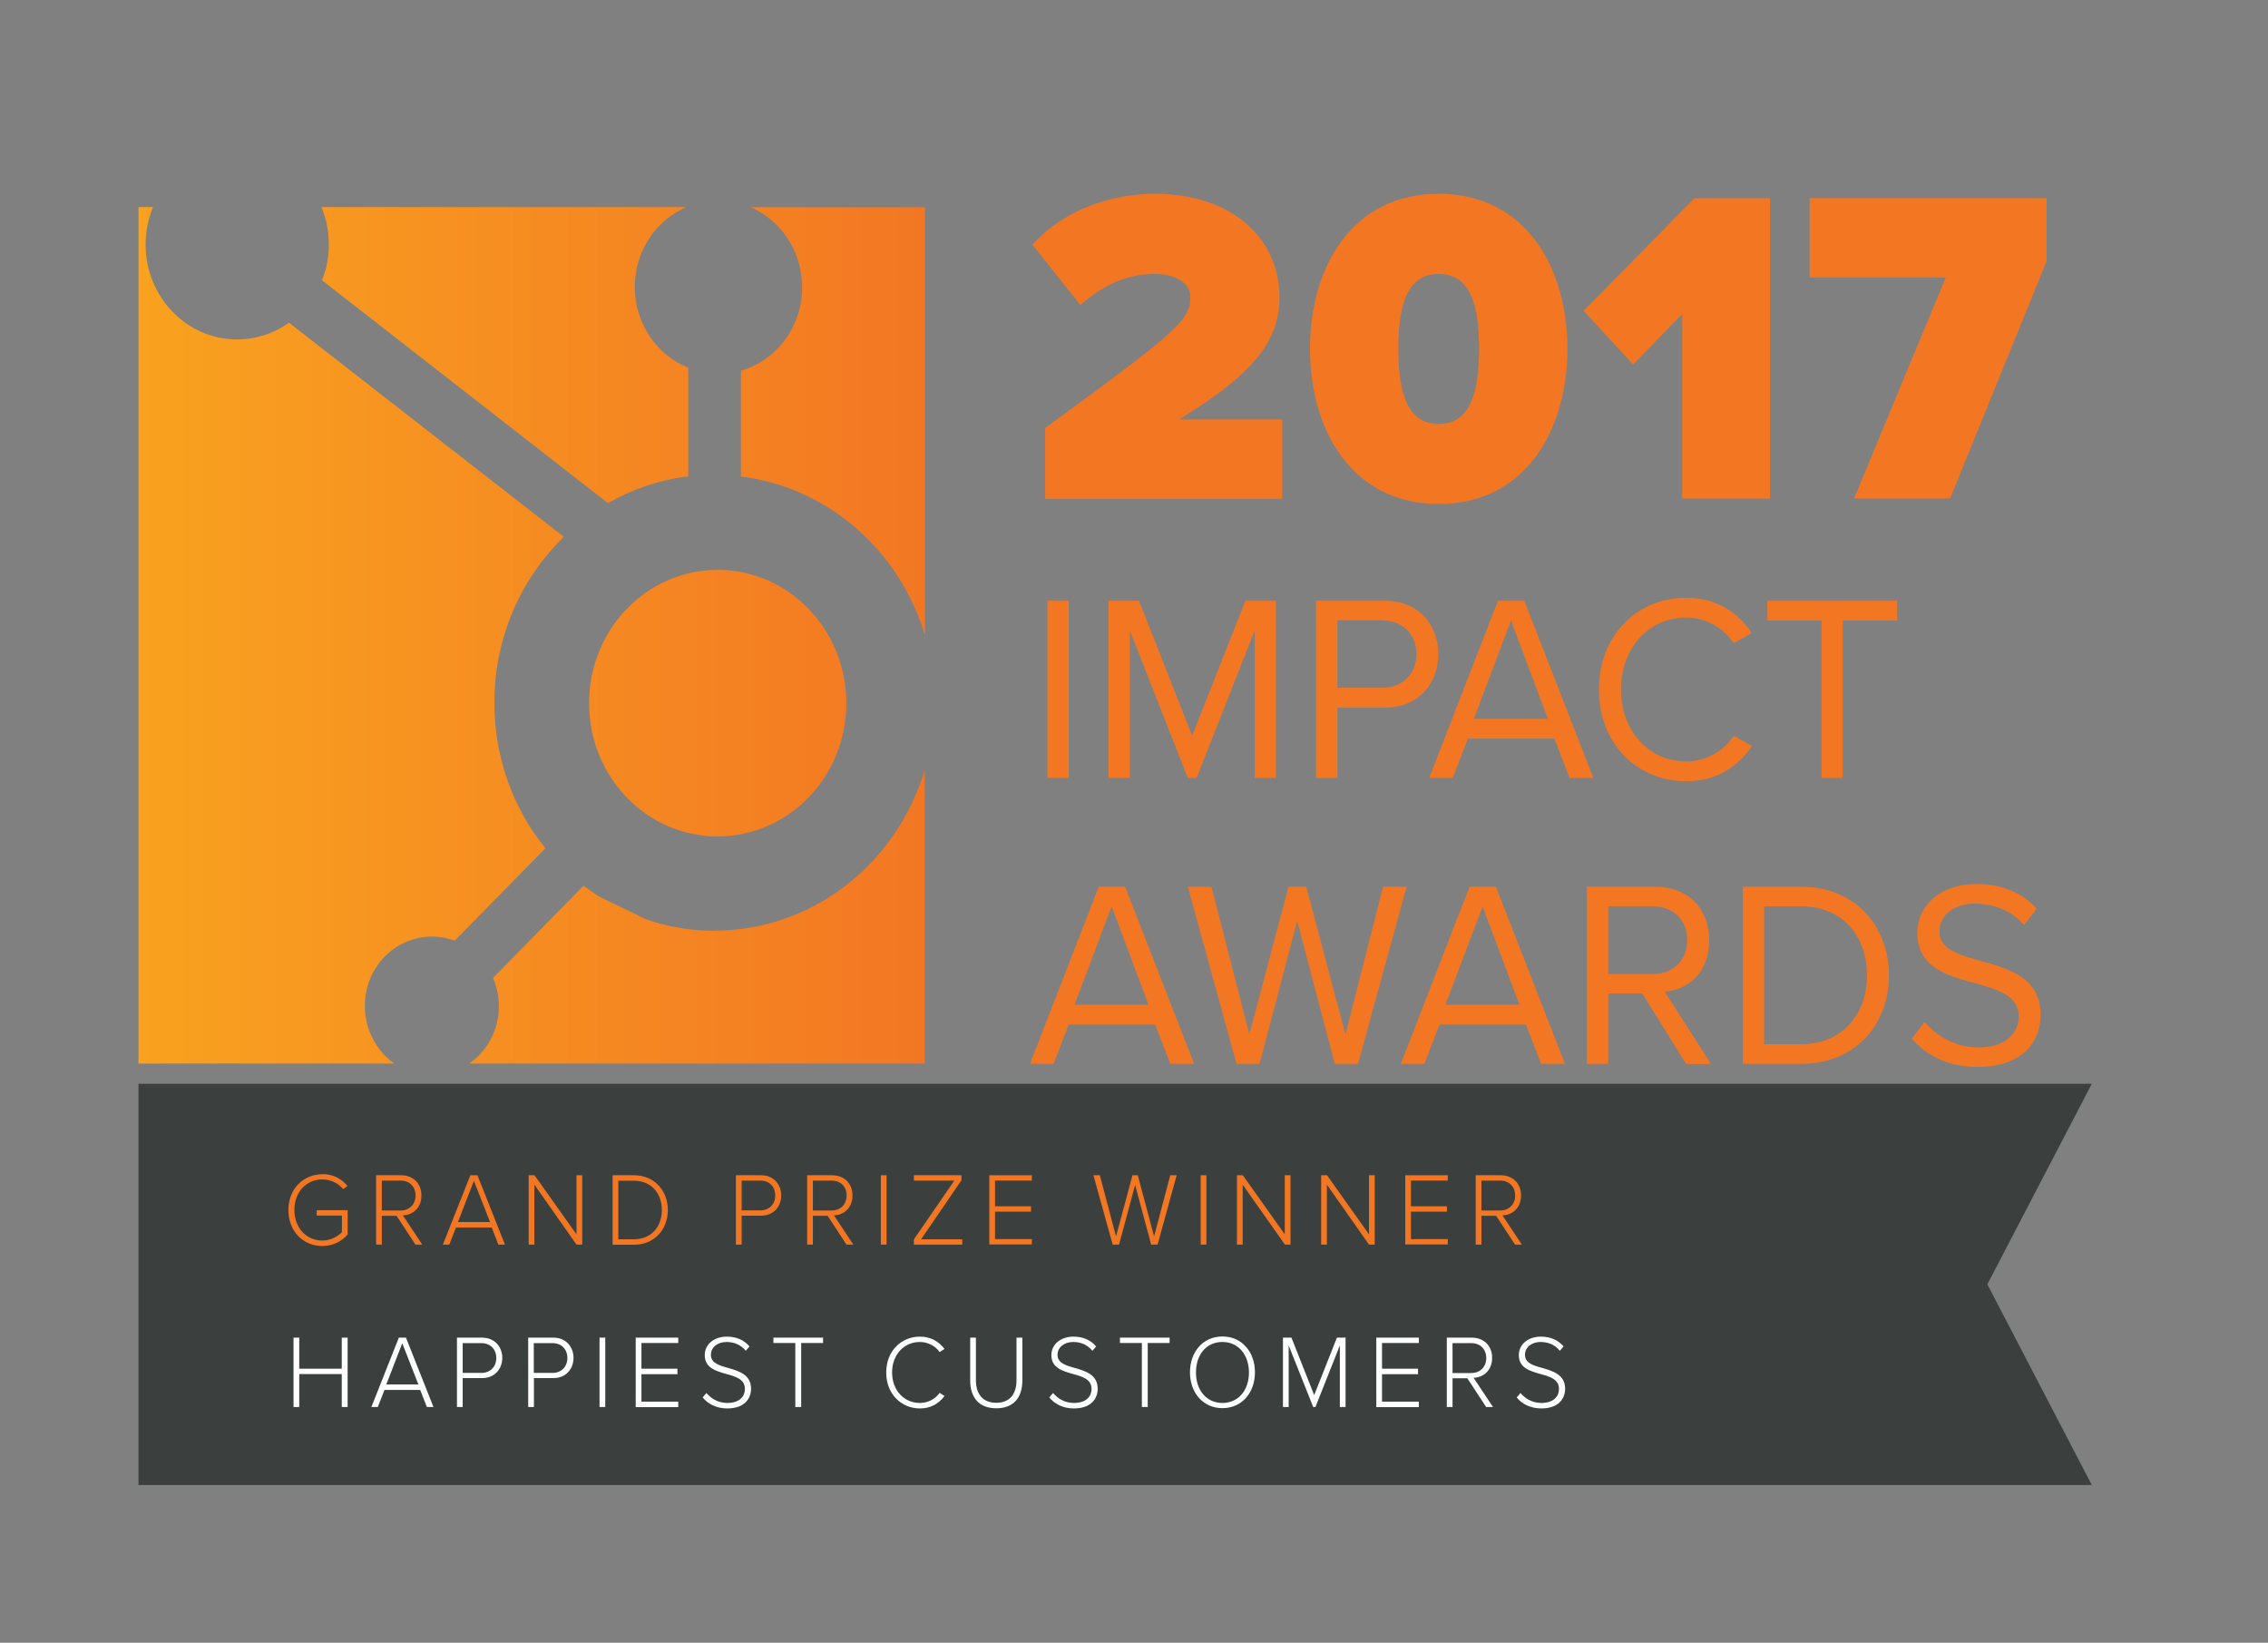 <svg width="214" height="155" viewBox="0 0 214 155" fill="none" xmlns="http://www.w3.org/2000/svg">
<rect x="0" y="0" width="214" height="155" fill="#808080" stroke="none"/>
<path d="M98.619 47.048V40.382C111.133 31.249 112.317 30.185 112.317 28.059C112.317 26.696 110.922 25.85 108.988 25.85C106.238 25.85 104.027 26.955 101.935 28.781L97.422 23.083C100.58 19.593 105.172 18.285 108.988 18.285C116.08 18.285 120.725 22.361 120.725 28.059C120.725 31.93 118.594 35.107 111.251 39.578H120.975V47.062H98.619V47.048Z" fill="#F37723"/>
<path d="M135.751 18.285C143.909 18.285 147.896 25.21 147.896 32.898C147.896 40.587 143.922 47.553 135.751 47.553C127.579 47.553 123.605 40.587 123.605 32.898C123.605 25.21 127.579 18.285 135.751 18.285ZM135.751 25.85C133.119 25.85 131.935 28.1 131.935 32.898C131.935 37.697 133.119 40.001 135.751 40.001C138.382 40.001 139.567 37.71 139.567 32.898C139.567 28.086 138.382 25.85 135.751 25.85Z" fill="#F37723"/>
<path d="M158.725 47.048V29.627L154.093 34.384L149.422 29.327L159.883 18.707H167.015V47.048H158.725Z" fill="#F37723"/>
<path d="M174.938 47.048L183.596 26.177H170.754V18.694H193.11V24.637L184.004 47.035H174.938V47.048Z" fill="#F37723"/>
<path d="M98.832 73.399V56.686H100.845V73.399H98.832Z" fill="#F37723"/>
<path d="M118.393 73.399V59.481L112.906 73.399H112.077L106.603 59.481V73.399H104.59V56.686H107.472L112.485 69.418L117.511 56.686H120.393V73.399H118.38H118.393Z" fill="#F37723"/>
<path d="M124.176 73.399V56.686H130.663C133.9 56.686 135.716 58.99 135.716 61.73C135.716 64.47 133.847 66.774 130.663 66.774H126.189V73.413H124.176V73.399ZM130.426 58.526H126.189V64.893H130.426C132.334 64.893 133.65 63.584 133.65 61.716C133.65 59.849 132.347 58.54 130.426 58.54V58.526Z" fill="#F37723"/>
<path d="M148.093 73.399L146.672 69.691H138.5L137.079 73.399H134.855L141.343 56.686H143.829L150.343 73.399H148.119H148.093ZM142.579 58.526L139.066 67.823H146.053L142.566 58.526H142.579Z" fill="#F37723"/>
<path d="M150.871 65.043C150.871 59.903 154.529 56.4 159.095 56.4C162.016 56.4 164.003 57.831 165.293 59.712L163.595 60.694C162.674 59.29 161.003 58.267 159.095 58.267C155.634 58.267 152.95 61.076 152.95 65.056C152.95 69.037 155.634 71.845 159.095 71.845C161.003 71.845 162.674 70.836 163.595 69.419L165.319 70.4C163.964 72.309 162.029 73.713 159.095 73.713C154.516 73.713 150.871 70.209 150.871 65.07V65.043Z" fill="#F37723"/>
<path d="M171.871 73.399V58.54H166.766V56.686H179.003V58.54H173.871V73.399H171.858H171.871Z" fill="#F37723"/>
<path d="M110.425 100.377L109.004 96.669H100.832L99.411 100.377H97.188L103.675 83.664H106.161L112.675 100.377H110.451H110.425ZM104.898 85.505L101.385 94.802H108.372L104.885 85.505H104.898Z" fill="#F37723"/>
<path d="M125.951 100.377L122.398 86.895L118.845 100.377H116.674L112.082 83.664H114.306L117.885 97.596L121.582 83.664H123.253L126.951 97.596L130.504 83.664H132.727L128.135 100.377H125.964H125.951Z" fill="#F37723"/>
<path d="M145.413 100.377L143.992 96.669H135.821L134.4 100.377H132.176L138.663 83.664H141.15L147.663 100.377H145.439H145.413ZM139.9 85.505L136.386 94.802H143.374L139.887 85.505H139.9Z" fill="#F37723"/>
<path d="M159.086 100.377L154.967 93.739H151.744V100.377H149.73V83.664H156.218C159.165 83.664 161.27 85.614 161.27 88.708C161.27 91.803 159.283 93.37 157.086 93.575L161.441 100.391H159.073L159.086 100.377ZM155.981 85.505H151.744V91.898H155.981C157.889 91.898 159.204 90.576 159.204 88.695C159.204 86.813 157.902 85.518 155.981 85.518V85.505Z" fill="#F37723"/>
<path d="M164.441 100.377V83.664H169.955C174.968 83.664 178.231 87.304 178.231 92.034C178.231 96.765 174.968 100.377 169.955 100.377H164.441ZM166.455 98.523H169.968C173.889 98.523 176.165 95.62 176.165 92.034C176.165 88.449 173.968 85.518 169.968 85.518H166.455V98.523Z" fill="#F37723"/>
<path d="M181.596 96.438C182.662 97.665 184.399 98.823 186.675 98.823C189.557 98.823 190.478 97.215 190.478 95.933C190.478 93.929 188.517 93.371 186.385 92.771C183.793 92.075 180.912 91.312 180.912 88.04C180.912 85.287 183.28 83.405 186.451 83.405C188.925 83.405 190.833 84.264 192.188 85.737L190.978 87.263C189.767 85.886 188.07 85.259 186.307 85.259C184.372 85.259 182.991 86.336 182.991 87.918C182.991 89.594 184.859 90.099 186.912 90.671C189.543 91.394 192.544 92.253 192.544 95.756C192.544 98.183 190.951 100.664 186.596 100.664C183.793 100.664 181.727 99.559 180.398 98.005L181.583 96.424L181.596 96.438Z" fill="#F37723"/>
<path d="M197.375 140.115H13.066V102.259H197.375L187.519 121.18L197.375 140.115Z" fill="#3B403F"/>
<path d="M30.408 110.779C31.448 110.779 32.211 111.215 32.79 111.896L32.382 112.196C31.935 111.651 31.211 111.283 30.408 111.283C28.922 111.283 27.777 112.455 27.777 114.159C27.777 115.863 28.922 117.049 30.408 117.049C31.25 117.049 31.922 116.613 32.264 116.259V114.691H29.882V114.187H32.803V116.477C32.251 117.131 31.395 117.567 30.408 117.567C28.632 117.567 27.211 116.191 27.211 114.173C27.211 112.155 28.645 110.792 30.408 110.792V110.779Z" fill="#F37723"/>
<path d="M39.199 117.431L37.423 114.718H36.028V117.431H35.488V110.888H37.844C38.936 110.888 39.765 111.61 39.765 112.796C39.765 113.982 38.949 114.636 38.015 114.677L39.844 117.431H39.186H39.199ZM37.804 111.392H36.028V114.214H37.804C38.633 114.214 39.212 113.628 39.212 112.796C39.212 111.965 38.646 111.392 37.804 111.392Z" fill="#F37723"/>
<path d="M47.026 117.431L46.395 115.822H43.026L42.394 117.431H41.789L44.381 110.888H45.052L47.645 117.431H47.039H47.026ZM44.71 111.433L43.21 115.304H46.237L44.723 111.433H44.71Z" fill="#F37723"/>
<path d="M54.396 117.431L50.422 111.774V117.431H49.883V110.888H50.435L54.396 116.463V110.888H54.936V117.431H54.409H54.396Z" fill="#F37723"/>
<path d="M57.805 117.431V110.888H59.818C61.779 110.888 63.015 112.373 63.015 114.173C63.015 115.972 61.779 117.445 59.818 117.445H57.805V117.431ZM58.344 116.927H59.818C61.489 116.927 62.45 115.7 62.45 114.173C62.45 112.646 61.502 111.406 59.818 111.406H58.344V116.94V116.927Z" fill="#F37723"/>
<path d="M69.438 117.431V110.888H71.806C73.017 110.888 73.714 111.774 73.714 112.796C73.714 113.818 73.017 114.705 71.806 114.705H69.977V117.431H69.438ZM71.753 111.392H69.977V114.2H71.753C72.582 114.2 73.148 113.628 73.148 112.796C73.148 111.965 72.596 111.392 71.753 111.392Z" fill="#F37723"/>
<path d="M79.871 117.431L78.094 114.718H76.7V117.431H76.16V110.888H78.516C79.608 110.888 80.437 111.61 80.437 112.796C80.437 113.982 79.621 114.636 78.687 114.677L80.516 117.431H79.858H79.871ZM78.476 111.392H76.7V114.214H78.476C79.305 114.214 79.884 113.628 79.884 112.796C79.884 111.965 79.318 111.392 78.476 111.392Z" fill="#F37723"/>
<path d="M83.113 117.431V110.888H83.653V117.431H83.113Z" fill="#F37723"/>
<path d="M86.231 117.431V116.94L90.046 111.392H86.231V110.888H90.718V111.365L86.915 116.927H90.796V117.431H86.244H86.231Z" fill="#F37723"/>
<path d="M93.348 117.431V110.888H97.361V111.392H93.887V113.818H97.282V114.323H93.887V116.913H97.361V117.417H93.348V117.431Z" fill="#F37723"/>
<path d="M108.619 117.431L107.106 111.801L105.593 117.431H104.988L103.172 110.888H103.777L105.304 116.654L106.856 110.888H107.356L108.896 116.654L110.422 110.888H111.027L109.225 117.431H108.619Z" fill="#F37723"/>
<path d="M113.293 117.431V110.888H113.832V117.431H113.293Z" fill="#F37723"/>
<path d="M121.241 117.431L117.254 111.774V117.431H116.715V110.888H117.268L121.228 116.463V110.888H121.768V117.431H121.241Z" fill="#F37723"/>
<path d="M129.173 117.431L125.2 111.774V117.431H124.66V110.888H125.213L129.173 116.463V110.888H129.713V117.431H129.187H129.173Z" fill="#F37723"/>
<path d="M132.594 117.431V110.888H136.607V111.392H133.133V113.818H136.528V114.323H133.133V116.913H136.607V117.417H132.594V117.431Z" fill="#F37723"/>
<path d="M142.953 117.431L141.176 114.718H139.782V117.431H139.242V110.888H141.598C142.69 110.888 143.519 111.61 143.519 112.796C143.519 113.982 142.703 114.636 141.769 114.677L143.598 117.431H142.94H142.953ZM141.558 111.392H139.782V114.214H141.558C142.387 114.214 142.966 113.628 142.966 112.796C142.966 111.965 142.4 111.392 141.558 111.392Z" fill="#F37723"/>
<path d="M32.248 132.754V129.646H28.235V132.754H27.695V126.21H28.235V129.141H32.248V126.21H32.801V132.754H32.248Z" fill="white"/>
<path d="M40.28 132.754L39.648 131.145H36.28L35.648 132.754H35.043L37.635 126.21H38.306L40.898 132.754H40.293H40.28ZM37.951 126.756L36.451 130.627H39.477L37.964 126.756H37.951Z" fill="white"/>
<path d="M43.117 132.754V126.21H45.486C46.696 126.21 47.394 127.096 47.394 128.119C47.394 129.141 46.696 130.027 45.486 130.027H43.657V132.754H43.117ZM45.433 126.728H43.657V129.537H45.433C46.262 129.537 46.828 128.95 46.828 128.132C46.828 127.315 46.275 126.728 45.433 126.728Z" fill="white"/>
<path d="M49.84 132.754V126.21H52.208C53.419 126.21 54.116 127.096 54.116 128.119C54.116 129.141 53.419 130.027 52.208 130.027H50.379V132.754H49.84ZM52.143 126.728H50.366V129.537H52.143C52.971 129.537 53.537 128.95 53.537 128.132C53.537 127.315 52.985 126.728 52.143 126.728Z" fill="white"/>
<path d="M56.57 132.754V126.21H57.11V132.754H56.57Z" fill="white"/>
<path d="M59.984 132.754V126.21H63.998V126.715H60.524V129.141H63.919V129.659H60.524V132.249H63.998V132.767H59.984V132.754Z" fill="white"/>
<path d="M66.643 131.418C67.051 131.908 67.709 132.372 68.617 132.372C69.919 132.372 70.288 131.622 70.288 131.063C70.288 130.136 69.446 129.891 68.551 129.645C67.551 129.359 66.498 129.073 66.498 127.86C66.498 126.796 67.432 126.115 68.577 126.115C69.525 126.115 70.222 126.456 70.722 127.042L70.367 127.451C69.906 126.878 69.261 126.619 68.551 126.619C67.709 126.619 67.077 127.124 67.077 127.832C67.077 128.609 67.867 128.841 68.722 129.073C69.748 129.373 70.867 129.714 70.867 131.036C70.867 131.881 70.327 132.89 68.617 132.89C67.577 132.89 66.788 132.454 66.301 131.854L66.656 131.431L66.643 131.418Z" fill="white"/>
<path d="M75.042 132.754V126.715H72.977V126.21H77.661V126.715H75.595V132.754H75.042Z" fill="white"/>
<path d="M83.621 129.496C83.621 127.478 85.029 126.115 86.805 126.115C87.832 126.115 88.582 126.578 89.121 127.273L88.661 127.573C88.266 127.001 87.569 126.619 86.792 126.619C85.319 126.619 84.174 127.792 84.174 129.496C84.174 131.2 85.319 132.372 86.792 132.372C87.569 132.372 88.266 131.99 88.661 131.418L89.121 131.718C88.569 132.44 87.819 132.89 86.805 132.89C85.029 132.89 83.621 131.513 83.621 129.509V129.496Z" fill="white"/>
<path d="M91.531 126.21H92.084V130.232C92.084 131.554 92.755 132.358 94.005 132.358C95.255 132.358 95.913 131.554 95.913 130.232V126.21H96.466V130.245C96.466 131.868 95.637 132.876 94.005 132.876C92.373 132.876 91.544 131.854 91.544 130.245V126.21H91.531Z" fill="white"/>
<path d="M99.35 131.418C99.758 131.908 100.416 132.372 101.324 132.372C102.626 132.372 102.995 131.622 102.995 131.063C102.995 130.136 102.153 129.891 101.258 129.645C100.258 129.359 99.205 129.073 99.205 127.86C99.205 126.796 100.139 126.115 101.284 126.115C102.232 126.115 102.929 126.456 103.429 127.042L103.074 127.451C102.613 126.878 101.968 126.619 101.258 126.619C100.416 126.619 99.784 127.124 99.784 127.832C99.784 128.609 100.574 128.841 101.429 129.073C102.455 129.373 103.574 129.714 103.574 131.036C103.574 131.881 103.034 132.89 101.324 132.89C100.284 132.89 99.495 132.454 99.008 131.854L99.363 131.431L99.35 131.418Z" fill="white"/>
<path d="M107.742 132.754V126.715H105.676V126.21H110.36V126.715H108.294V132.754H107.742Z" fill="white"/>
<path d="M115.347 126.101C117.189 126.101 118.413 127.574 118.413 129.482C118.413 131.391 117.189 132.863 115.347 132.863C113.505 132.863 112.281 131.391 112.281 129.482C112.281 127.574 113.492 126.101 115.347 126.101ZM115.347 126.619C113.808 126.619 112.847 127.833 112.847 129.496C112.847 131.159 113.821 132.372 115.347 132.372C116.874 132.372 117.847 131.145 117.847 129.496C117.847 127.846 116.86 126.619 115.347 126.619Z" fill="white"/>
<path d="M126.423 132.754V126.946L124.121 132.754H123.91L121.594 126.946V132.754H121.055V126.21H121.857L124.002 131.636L126.147 126.21H126.963V132.754H126.41H126.423Z" fill="white"/>
<path d="M129.863 132.754V126.21H133.877V126.715H130.403V129.141H133.798V129.659H130.403V132.249H133.877V132.767H129.863V132.754Z" fill="white"/>
<path d="M140.226 132.754L138.45 130.041H137.055V132.754H136.516V126.21H138.871C139.963 126.21 140.792 126.933 140.792 128.119C140.792 129.305 139.976 129.959 139.042 130L140.871 132.754H140.213H140.226ZM138.831 126.728H137.055V129.55H138.831C139.66 129.55 140.239 128.964 140.239 128.132C140.239 127.301 139.674 126.728 138.831 126.728Z" fill="white"/>
<path d="M143.455 131.418C143.863 131.908 144.521 132.372 145.429 132.372C146.732 132.372 147.1 131.622 147.1 131.063C147.1 130.136 146.258 129.891 145.363 129.645C144.363 129.359 143.311 129.073 143.311 127.86C143.311 126.796 144.245 126.115 145.39 126.115C146.337 126.115 147.034 126.456 147.534 127.042L147.179 127.451C146.719 126.878 146.074 126.619 145.363 126.619C144.521 126.619 143.89 127.124 143.89 127.832C143.89 128.609 144.679 128.841 145.534 129.073C146.561 129.373 147.679 129.714 147.679 131.036C147.679 131.881 147.14 132.89 145.429 132.89C144.39 132.89 143.6 132.454 143.113 131.854L143.469 131.431L143.455 131.418Z" fill="white"/>
<path d="M34.593 93.412C35.396 89.881 38.804 87.713 42.212 88.545C42.449 88.599 42.686 88.681 42.91 88.749L51.462 80.038C48.449 76.317 46.647 71.532 46.647 66.297C46.647 60.122 49.173 54.574 53.199 50.647L27.264 30.445C25.883 31.44 24.198 32.026 22.369 32.026C17.606 32.026 13.738 28.018 13.738 23.07C13.738 21.815 13.988 20.629 14.435 19.539H13.066V100.35H37.212C35.093 98.864 33.975 96.138 34.593 93.398V93.412Z" fill="url(#paint0_linear_2844_7574)"/>
<path d="M30.372 26.437L57.359 47.471C59.662 46.149 62.215 45.276 64.938 44.949V34.698C61.991 33.512 59.899 30.554 59.899 27.091C59.899 23.628 61.912 20.779 64.767 19.539H30.332C30.779 20.616 31.029 21.815 31.029 23.07C31.029 24.324 30.793 25.401 30.385 26.437H30.372Z" fill="url(#paint1_linear_2844_7574)"/>
<path d="M67.406 87.822C65.169 87.822 63.011 87.44 60.998 86.759L56.471 84.564C55.984 84.251 55.524 83.923 55.063 83.569L46.523 92.266C47.063 93.534 47.234 94.979 46.905 96.424C46.523 98.101 45.55 99.464 44.273 100.35H87.249V72.65C84.63 81.429 76.735 87.808 67.393 87.808L67.406 87.822Z" fill="url(#paint2_linear_2844_7574)"/>
<path d="M70.831 19.552C73.673 20.779 75.687 23.696 75.687 27.105C75.687 30.853 73.239 34.03 69.91 34.97V44.963C78.134 45.971 84.897 51.969 87.279 59.958V19.552H70.844H70.831Z" fill="url(#paint3_linear_2844_7574)"/>
<path d="M67.714 53.769C61.016 53.769 55.582 59.399 55.582 66.352C55.582 73.304 61.016 78.92 67.714 78.92C74.412 78.92 79.859 73.29 79.859 66.352C79.859 59.413 74.425 53.769 67.714 53.769Z" fill="url(#paint4_linear_2844_7574)"/>
<defs>
<linearGradient id="paint0_linear_2844_7574" x1="13.066" y1="59.958" x2="87.266" y2="59.958" gradientUnits="userSpaceOnUse">
<stop stop-color="#F9A21F"/>
<stop offset="1" stop-color="#F37723"/>
</linearGradient>
<linearGradient id="paint1_linear_2844_7574" x1="13.068" y1="33.512" x2="87.268" y2="33.512" gradientUnits="userSpaceOnUse">
<stop stop-color="#F9A21F"/>
<stop offset="1" stop-color="#F37723"/>
</linearGradient>
<linearGradient id="paint2_linear_2844_7574" x1="13.062" y1="86.513" x2="87.262" y2="86.513" gradientUnits="userSpaceOnUse">
<stop stop-color="#F9A21F"/>
<stop offset="1" stop-color="#F37723"/>
</linearGradient>
<linearGradient id="paint3_linear_2844_7574" x1="13.066" y1="39.755" x2="87.266" y2="39.755" gradientUnits="userSpaceOnUse">
<stop stop-color="#F9A21F"/>
<stop offset="1" stop-color="#F37723"/>
</linearGradient>
<linearGradient id="paint4_linear_2844_7574" x1="13.068" y1="66.352" x2="87.267" y2="66.352" gradientUnits="userSpaceOnUse">
<stop stop-color="#F9A21F"/>
<stop offset="1" stop-color="#F37723"/>
</linearGradient>
</defs>
</svg>
